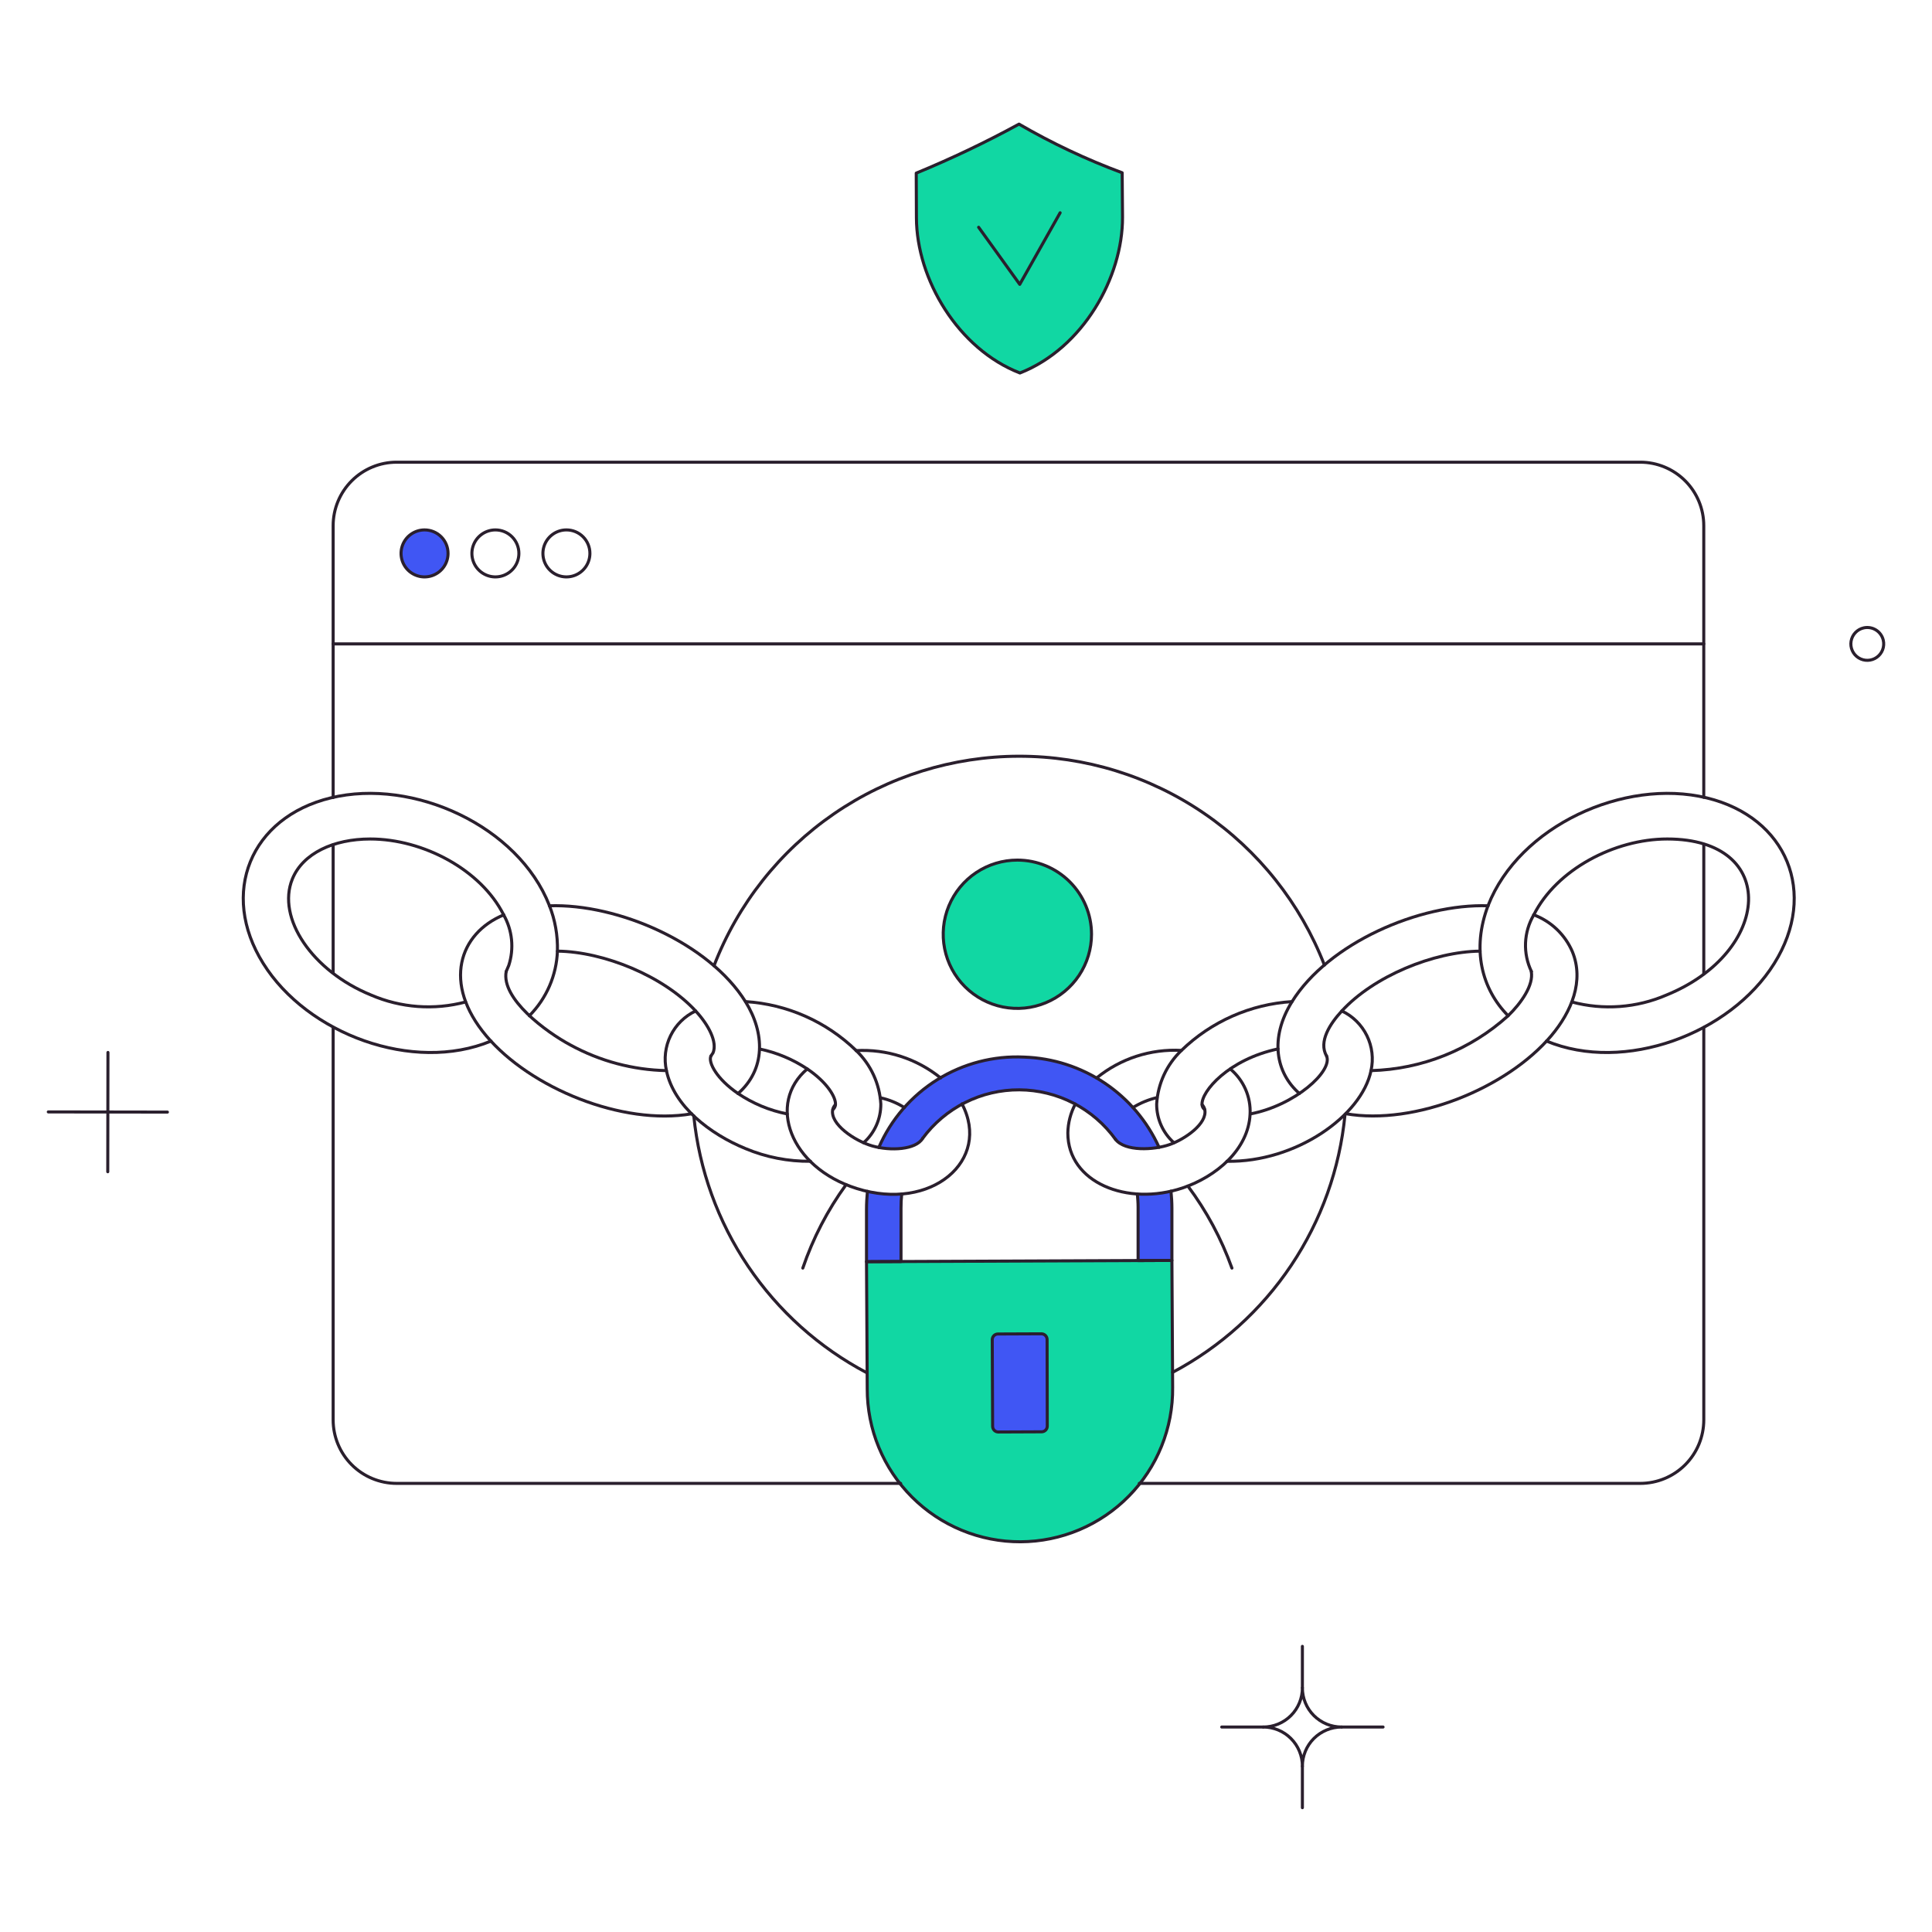 <svg xmlns="http://www.w3.org/2000/svg" width="475" height="475" viewBox="0 0 475 475" fill="none"><path d="M275.894 42.513C267.116 39.255 258.633 35.254 250.534 30.554C242.335 35.023 233.9 39.045 225.266 42.603L225.311 53.528C225.354 68.69 235.598 85.828 250.76 91.701C266.283 85.612 276.03 68.148 275.984 53.392L275.894 42.513Z" fill="#11D7A3"></path><path d="M250.128 211.463C246.523 211.463 242.998 212.532 239.999 214.535C237.002 216.539 234.665 219.386 233.285 222.717C231.905 226.048 231.544 229.714 232.248 233.25C232.951 236.786 234.687 240.034 237.237 242.585C239.787 245.133 243.034 246.869 246.57 247.575C250.107 248.278 253.774 247.917 257.103 246.537C260.435 245.157 263.283 242.82 265.285 239.823C267.29 236.824 268.358 233.299 268.358 229.693C268.356 224.859 266.435 220.223 263.017 216.805C259.599 213.386 254.963 211.465 250.128 211.463Z" fill="#11D7A3"></path><path d="M288.123 309.878L213.038 310.194L213.218 341.421C213.206 346.372 214.172 351.277 216.063 355.853C217.955 360.43 220.732 364.586 224.236 368.085C227.741 371.583 231.902 374.355 236.482 376.238C241.06 378.121 245.969 379.081 250.919 379.06C255.871 379.038 260.77 378.038 265.333 376.117C269.897 374.196 274.035 371.388 277.509 367.861C280.984 364.335 283.727 360.155 285.58 355.561C287.432 350.968 288.358 346.057 288.304 341.105L288.123 309.878Z" fill="#11D7A3"></path><path d="M104.379 130.285C103.236 130.285 102.12 130.624 101.17 131.259C100.22 131.894 99.48 132.796 99.042 133.851C98.605 134.906 98.491 136.068 98.714 137.188C98.936 138.309 99.487 139.338 100.295 140.146C101.102 140.953 102.131 141.503 103.252 141.727C104.372 141.949 105.534 141.835 106.589 141.398C107.644 140.961 108.547 140.22 109.181 139.271C109.816 138.321 110.155 137.204 110.155 136.061C110.157 135.302 110.009 134.55 109.719 133.848C109.43 133.147 109.005 132.509 108.468 131.972C107.931 131.435 107.293 131.01 106.592 130.721C105.89 130.431 105.138 130.283 104.379 130.285Z" fill="#4056F4"></path><path d="M278.557 272.337C260.371 252.166 226.71 257.22 216.061 282.129C218.55 282.687 221.138 282.625 223.597 281.946C224.887 281.651 226.035 280.917 226.843 279.87C229.368 276.35 232.673 273.462 236.5 271.434C240.799 269.142 245.599 267.945 250.472 267.955C255.346 267.962 260.141 269.173 264.432 271.479C268.325 273.586 271.688 276.547 274.27 280.141C275.103 281.017 276.167 281.642 277.338 281.946C279.834 282.585 282.447 282.632 284.964 282.084C283.354 278.519 281.193 275.229 278.557 272.337Z" fill="#4056F4"></path><path d="M221.701 293.55C221.572 294.704 221.512 295.863 221.521 297.025V310.156L213.037 310.201V297.34C213.037 295.851 213.128 294.362 213.263 292.918C216.031 293.531 218.873 293.745 221.701 293.55Z" fill="#4056F4"></path><path d="M287.898 292.868C285.195 293.507 282.411 293.747 279.64 293.581C279.73 294.619 279.82 295.702 279.82 296.785V309.916L288.133 309.871V297.018C288.123 295.619 288.033 294.22 287.898 292.868Z" fill="#4056F4"></path><path d="M257.45 329.282C257.447 328.911 257.3 328.558 257.039 328.294C256.775 328.033 256.421 327.885 256.051 327.883L245.363 327.928C244.993 327.931 244.639 328.078 244.375 328.339C244.114 328.603 243.967 328.957 243.965 329.327L244.057 350.671C244.057 351.042 244.207 351.396 244.468 351.659C244.729 351.92 245.083 352.068 245.454 352.07L256.141 352.025C256.512 352.023 256.866 351.875 257.129 351.614C257.39 351.35 257.538 350.997 257.54 350.626L257.45 329.282Z" fill="#4056F4"></path><path d="M81.907 196.075V129.248C81.908 125.107 83.553 121.136 86.481 118.209C89.409 115.281 93.379 113.635 97.52 113.634H403.275C407.415 113.636 411.386 115.282 414.312 118.209C417.24 121.137 418.886 125.107 418.886 129.248V196.03" stroke="#2A1F2D" stroke-width="0.75" stroke-linecap="round" stroke-linejoin="round"></path><path d="M418.891 239.44V207.627" stroke="#2A1F2D" stroke-width="0.75" stroke-linecap="round" stroke-linejoin="round"></path><path d="M418.891 252.617V349.092C418.888 353.231 417.245 357.202 414.316 360.131C411.39 363.057 407.419 364.703 403.28 364.705H280.091" stroke="#2A1F2D" stroke-width="0.75" stroke-linecap="round" stroke-linejoin="round"></path><path d="M221.431 364.705H97.52C93.379 364.703 89.409 363.059 86.481 360.131C83.553 357.202 81.908 353.231 81.907 349.092V252.572" stroke="#2A1F2D" stroke-width="0.75" stroke-linecap="round" stroke-linejoin="round"></path><path d="M81.907 207.672V239.17" stroke="#2A1F2D" stroke-width="0.75" stroke-linecap="round" stroke-linejoin="round"></path><path d="M418.891 158.308H81.907" stroke="#2A1F2D" stroke-width="0.75" stroke-linecap="round" stroke-linejoin="round"></path><path d="M110.155 136.061C110.155 137.204 109.816 138.321 109.181 139.271C108.547 140.22 107.644 140.961 106.589 141.398C105.534 141.835 104.372 141.949 103.252 141.727C102.131 141.503 101.102 140.953 100.295 140.146C99.487 139.338 98.936 138.309 98.714 137.188C98.491 136.068 98.605 134.906 99.042 133.851C99.48 132.796 100.22 131.894 101.17 131.259C102.12 130.624 103.236 130.285 104.379 130.285C105.138 130.283 105.89 130.431 106.592 130.721C107.293 131.01 107.931 131.435 108.468 131.972C109.005 132.509 109.43 133.147 109.719 133.848C110.009 134.55 110.157 135.302 110.155 136.061Z" stroke="#2A1F2D" stroke-width="0.75" stroke-linecap="round" stroke-linejoin="round"></path><path d="M127.573 136.061C127.573 137.204 127.234 138.321 126.6 139.271C125.965 140.22 125.063 140.961 124.007 141.398C122.952 141.835 121.791 141.949 120.67 141.727C119.55 141.503 118.521 140.953 117.713 140.146C116.905 139.338 116.355 138.309 116.132 137.188C115.909 136.068 116.024 134.906 116.461 133.851C116.898 132.796 117.638 131.894 118.588 131.259C119.538 130.624 120.655 130.285 121.797 130.285C122.556 130.283 123.308 130.431 124.01 130.721C124.712 131.01 125.349 131.435 125.886 131.972C126.423 132.509 126.848 133.147 127.138 133.848C127.427 134.55 127.575 135.302 127.573 136.061Z" stroke="#2A1F2D" stroke-width="0.75" stroke-linecap="round" stroke-linejoin="round"></path><path d="M145.034 136.061C145.034 137.204 144.695 138.321 144.061 139.271C143.426 140.221 142.524 140.961 141.468 141.398C140.412 141.835 139.251 141.949 138.131 141.726C137.01 141.503 135.981 140.953 135.173 140.145C134.365 139.337 133.815 138.307 133.593 137.187C133.37 136.066 133.485 134.905 133.922 133.849C134.36 132.794 135.101 131.892 136.051 131.258C137.001 130.623 138.118 130.285 139.261 130.285C140.02 130.283 140.772 130.431 141.473 130.721C142.175 131.01 142.812 131.436 143.349 131.972C143.885 132.509 144.31 133.147 144.6 133.849C144.889 134.55 145.037 135.302 145.034 136.061Z" stroke="#2A1F2D" stroke-width="0.75" stroke-linecap="round" stroke-linejoin="round"></path><path d="M275.894 42.474C267.116 39.217 258.633 35.216 250.534 30.516C242.335 34.985 233.9 39.007 225.266 42.565L225.311 53.53C225.354 68.692 235.598 85.83 250.76 91.704C266.283 85.614 276.03 68.151 275.984 53.395L275.894 42.474Z" stroke="#2A1F2D" stroke-width="0.75" stroke-linecap="round" stroke-linejoin="round"></path><path d="M240.606 55.877L250.714 69.91L260.642 52.312" stroke="#2A1F2D" stroke-width="0.75" stroke-linecap="round" stroke-linejoin="round"></path><path d="M26.541 258.754L26.495 288.083" stroke="#2A1F2D" stroke-width="0.75" stroke-linecap="round" stroke-linejoin="round"></path><path d="M41.161 273.419L11.875 273.374" stroke="#2A1F2D" stroke-width="0.75" stroke-linecap="round" stroke-linejoin="round"></path><path d="M463.023 157.405C463.203 158.184 463.146 158.999 462.864 159.745C462.579 160.493 462.08 161.139 461.429 161.602C460.779 162.065 460.004 162.325 459.206 162.348C458.406 162.371 457.62 162.157 456.943 161.732C456.266 161.307 455.729 160.691 455.404 159.962C455.076 159.232 454.974 158.422 455.109 157.635C455.242 156.847 455.608 156.116 456.157 155.536C456.705 154.956 457.416 154.552 458.195 154.375C459.237 154.138 460.33 154.324 461.235 154.892C462.139 155.46 462.783 156.364 463.023 157.405Z" stroke="#2A1F2D" stroke-width="0.75" stroke-linecap="round" stroke-linejoin="round"></path><path d="M268.358 229.693C268.358 233.299 267.29 236.824 265.285 239.823C263.283 242.82 260.435 245.157 257.103 246.537C253.774 247.917 250.107 248.278 246.57 247.575C243.034 246.869 239.787 245.133 237.237 242.585C234.687 240.034 232.951 236.786 232.248 233.25C231.544 229.714 231.905 226.048 233.285 222.717C234.665 219.386 237.002 216.539 239.999 214.535C242.998 212.532 246.523 211.463 250.128 211.463C254.963 211.465 259.599 213.386 263.017 216.805C266.435 220.223 268.356 224.859 268.358 229.693Z" stroke="#2A1F2D" stroke-width="0.75" stroke-linecap="round" stroke-linejoin="round"></path><path d="M292.049 291.603C296.645 297.749 300.295 304.546 302.879 311.773" stroke="#2A1F2D" stroke-width="0.75" stroke-linecap="round" stroke-linejoin="round"></path><path d="M197.379 311.773C199.877 304.432 203.467 297.511 208.029 291.241" stroke="#2A1F2D" stroke-width="0.75" stroke-linecap="round" stroke-linejoin="round"></path><path d="M213.173 337.54C201.407 331.348 191.359 322.335 183.925 311.313C176.492 300.288 171.905 287.593 170.575 274.365" stroke="#2A1F2D" stroke-width="0.75" stroke-linecap="round" stroke-linejoin="round"></path><path d="M330.674 274.096C329.396 287.33 324.857 300.039 317.462 311.087C310.068 322.136 300.05 331.177 288.304 337.404" stroke="#2A1F2D" stroke-width="0.75" stroke-linecap="round" stroke-linejoin="round"></path><path d="M175.539 237.455C181.377 222.303 191.663 209.272 205.045 200.075C218.428 190.878 234.279 185.946 250.517 185.926C266.755 185.907 282.618 190.801 296.022 199.966C309.427 209.13 319.744 222.136 325.62 237.274" stroke="#2A1F2D" stroke-width="0.75" stroke-linecap="round" stroke-linejoin="round"></path><path d="M288.123 309.878L213.038 310.194L213.218 341.421C213.206 346.372 214.172 351.277 216.063 355.853C217.955 360.43 220.732 364.586 224.236 368.085C227.741 371.583 231.902 374.355 236.482 376.238C241.06 378.121 245.969 379.081 250.919 379.06C255.871 379.038 260.77 378.038 265.333 376.117C269.897 374.196 274.035 371.388 277.509 367.861C280.984 364.335 283.727 360.155 285.58 355.561C287.432 350.968 288.358 346.057 288.304 341.105L288.123 309.878Z" stroke="#2A1F2D" stroke-width="0.75" stroke-linecap="round" stroke-linejoin="round"></path><path d="M216.061 282.126C219.054 275.229 224.077 269.406 230.462 265.435C236.847 261.464 244.29 259.531 251.8 259.896C258.849 260.129 265.691 262.331 271.55 266.252C277.412 270.173 282.06 275.654 284.964 282.081" stroke="#2A1F2D" stroke-width="0.75" stroke-linecap="round" stroke-linejoin="round"></path><path d="M274.27 280.143C271.569 276.391 268.019 273.329 263.91 271.211C259.801 269.09 255.251 267.971 250.627 267.945C246.002 267.919 241.44 268.985 237.307 271.059C233.174 273.132 229.59 276.151 226.846 279.872" stroke="#2A1F2D" stroke-width="0.75" stroke-linecap="round" stroke-linejoin="round"></path><path d="M221.702 293.55C221.573 294.704 221.513 295.863 221.521 297.025V310.156L213.038 310.201V297.34C213.038 295.851 213.128 294.362 213.263 292.918" stroke="#2A1F2D" stroke-width="0.75" stroke-linecap="round" stroke-linejoin="round"></path><path d="M287.897 292.866C288.033 294.22 288.123 295.619 288.123 297.017V309.878L279.811 309.923V296.792C279.811 295.709 279.72 294.626 279.63 293.588" stroke="#2A1F2D" stroke-width="0.75" stroke-linecap="round" stroke-linejoin="round"></path><path d="M257.483 350.626L257.438 329.327C257.436 328.957 257.289 328.603 257.027 328.339C256.764 328.078 256.41 327.931 256.039 327.928L245.352 327.973C244.981 327.976 244.627 328.123 244.364 328.384C244.102 328.648 243.955 329.002 243.953 329.372L244.045 350.671C244.048 351.042 244.195 351.396 244.456 351.659C244.718 351.92 245.072 352.068 245.442 352.07L256.091 352.025C256.46 352.02 256.814 351.873 257.075 351.612C257.334 351.348 257.481 350.994 257.483 350.626Z" stroke="#2A1F2D" stroke-width="0.75" stroke-linecap="round" stroke-linejoin="round"></path><path d="M120.714 255.956C101.581 263.898 75.544 254.241 64.714 236.868C53.931 219.63 61.555 200.949 81.32 196.165C101.671 191.249 127.438 203.115 135.064 222.609C136.473 226.167 137.149 229.974 137.049 233.8C136.833 239.789 134.368 245.478 130.145 249.729" stroke="#2A1F2D" stroke-width="0.75" stroke-linecap="round" stroke-linejoin="round"></path><path d="M124.45 238.854L125.082 237.365C125.748 235.315 125.979 233.148 125.762 231.004C125.544 228.86 124.882 226.784 123.818 224.91C118.268 213.854 104.053 206.273 91.012 206.273C82.032 206.273 74.451 209.793 71.879 216.111C67.963 225.722 76.808 238.763 91.2 244.625C98.544 247.8 106.745 248.406 114.475 246.34" stroke="#2A1F2D" stroke-width="0.75" stroke-linecap="round" stroke-linejoin="round"></path><path d="M135.064 222.699C151.926 222.112 174.365 231.905 183.3 246.299C188.076 253.994 188.247 262.924 181.45 268.862" stroke="#2A1F2D" stroke-width="0.75" stroke-linecap="round" stroke-linejoin="round"></path><path d="M174.771 259.656L175.313 258.844C176.396 256.182 174.23 252.03 171.071 248.601C163.174 239.982 148.464 233.98 137.049 233.845" stroke="#2A1F2D" stroke-width="0.75" stroke-linecap="round" stroke-linejoin="round"></path><path d="M170.034 273.837C153.067 276.771 130.416 267.565 119.541 254.659C108.739 241.815 112.872 229.451 123.873 224.922" stroke="#2A1F2D" stroke-width="0.75" stroke-linecap="round" stroke-linejoin="round"></path><path d="M124.45 238.854C123.186 245.535 134.223 253.709 140.253 256.923C147.495 260.887 155.587 263.048 163.841 263.221" stroke="#2A1F2D" stroke-width="0.75" stroke-linecap="round" stroke-linejoin="round"></path><path d="M183.3 246.254C193.496 246.893 203.129 251.149 210.465 258.257C214.09 261.72 216.267 266.43 216.557 271.434C216.569 273.232 216.197 275.011 215.468 276.654C214.738 278.298 213.667 279.765 212.325 280.962" stroke="#2A1F2D" stroke-width="0.75" stroke-linecap="round" stroke-linejoin="round"></path><path d="M204.78 272.788C205.136 272.493 205.362 272.073 205.411 271.615C205.547 269.715 203.29 266.064 198.507 262.827C194.947 260.452 190.964 258.782 186.775 257.908" stroke="#2A1F2D" stroke-width="0.75" stroke-linecap="round" stroke-linejoin="round"></path><path d="M199.274 285.511C193.793 285.572 188.357 284.513 183.3 282.397C174.591 278.835 165.656 271.976 163.851 263.221C163.206 260.326 163.564 257.296 164.868 254.631C166.172 251.966 168.344 249.824 171.026 248.556" stroke="#2A1F2D" stroke-width="0.75" stroke-linecap="round" stroke-linejoin="round"></path><path d="M174.772 259.656C174.095 261.281 176.261 265.297 181.405 268.817C185.07 271.301 189.198 273.02 193.544 273.871" stroke="#2A1F2D" stroke-width="0.75" stroke-linecap="round" stroke-linejoin="round"></path><path d="M198.462 262.815C188.568 271.206 194.085 286.981 210.622 292.203C229.014 298.013 243.801 285.271 236.51 271.389" stroke="#2A1F2D" stroke-width="0.75" stroke-linecap="round" stroke-linejoin="round"></path><path d="M226.846 279.872C225.183 282.694 218.913 283.019 214.451 281.739C210.114 280.495 204.001 276.343 204.734 272.788C204.839 272.348 205.057 271.945 205.366 271.615" stroke="#2A1F2D" stroke-width="0.75" stroke-linecap="round" stroke-linejoin="round"></path><path d="M210.465 258.303C217.994 257.88 225.409 260.276 231.265 265.026" stroke="#2A1F2D" stroke-width="0.75" stroke-linecap="round" stroke-linejoin="round"></path><path d="M222.333 272.291C220.531 271.161 218.546 270.353 216.467 269.9" stroke="#2A1F2D" stroke-width="0.75" stroke-linecap="round" stroke-linejoin="round"></path><path d="M380.221 255.956C399.354 263.898 425.388 254.241 436.218 236.868C447.003 219.631 439.377 200.949 419.613 196.166C399.261 191.249 373.497 203.117 365.871 222.609C361.776 233.358 364.273 243.141 370.79 249.729" stroke="#2A1F2D" stroke-width="0.75" stroke-linecap="round" stroke-linejoin="round"></path><path d="M376.521 238.854C375.464 236.66 374.965 234.24 375.067 231.808C375.169 229.376 375.87 227.007 377.107 224.91C382.658 213.854 396.872 206.273 409.911 206.273C437.599 206.273 435.577 234.097 409.73 244.63C402.387 247.805 394.186 248.411 386.455 246.344" stroke="#2A1F2D" stroke-width="0.75" stroke-linecap="round" stroke-linejoin="round"></path><path d="M365.871 222.699C348.994 222.112 326.567 231.905 317.635 246.299C312.077 255.253 313.669 263.768 319.466 268.845" stroke="#2A1F2D" stroke-width="0.75" stroke-linecap="round" stroke-linejoin="round"></path><path d="M326.161 259.656C324.09 256.077 327.059 251.643 329.861 248.601C337.758 239.982 352.469 233.98 363.886 233.845" stroke="#2A1F2D" stroke-width="0.75" stroke-linecap="round" stroke-linejoin="round"></path><path d="M337.081 263.221C349.569 262.893 361.525 258.108 370.79 249.729C373.994 246.615 377.107 242.193 376.475 238.854" stroke="#2A1F2D" stroke-width="0.75" stroke-linecap="round" stroke-linejoin="round"></path><path d="M377.062 224.913C379.181 225.702 381.116 226.912 382.753 228.471C384.389 230.03 385.693 231.905 386.583 233.983C389.517 241.158 386.403 248.693 381.394 254.645C370.519 267.551 347.866 276.756 330.899 273.823" stroke="#2A1F2D" stroke-width="0.75" stroke-linecap="round" stroke-linejoin="round"></path><path d="M296.162 272.788C295.982 272.645 295.832 272.469 295.723 272.268C295.616 272.066 295.55 271.842 295.531 271.614C295.293 268.342 302.076 260.452 314.215 257.885" stroke="#2A1F2D" stroke-width="0.75" stroke-linecap="round" stroke-linejoin="round"></path><path d="M317.663 246.252C307.458 246.884 297.813 251.142 290.469 258.258C286.845 261.72 284.667 266.43 284.378 271.434C284.368 273.232 284.741 275.008 285.472 276.65C286.204 278.291 287.277 279.758 288.619 280.953" stroke="#2A1F2D" stroke-width="0.75" stroke-linecap="round" stroke-linejoin="round"></path><path d="M301.661 285.511C318.587 285.8 334.787 274.348 337.081 263.221C337.727 260.326 337.369 257.296 336.065 254.631C334.761 251.966 332.59 249.824 329.907 248.556" stroke="#2A1F2D" stroke-width="0.75" stroke-linecap="round" stroke-linejoin="round"></path><path d="M326.161 259.656C327.698 263.342 318.39 271.785 307.399 273.871" stroke="#2A1F2D" stroke-width="0.75" stroke-linecap="round" stroke-linejoin="round"></path><path d="M295.569 271.615C295.878 271.945 296.096 272.348 296.201 272.788C296.913 276.243 291.308 280.096 287.537 281.414C283.634 282.777 276.593 283.11 274.27 280.143" stroke="#2A1F2D" stroke-width="0.75" stroke-linecap="round" stroke-linejoin="round"></path><path d="M302.473 262.815C304.088 264.162 305.37 265.867 306.216 267.793C307.061 269.719 307.449 271.814 307.346 273.916C306.94 282.682 298.939 289.315 290.759 292.066C277.096 296.657 262.537 290.726 262.537 278.564C262.578 276.077 263.209 273.633 264.38 271.439" stroke="#2A1F2D" stroke-width="0.75" stroke-linecap="round" stroke-linejoin="round"></path><path d="M290.462 258.257C282.912 257.837 275.476 260.25 269.615 265.026" stroke="#2A1F2D" stroke-width="0.75" stroke-linecap="round" stroke-linejoin="round"></path><path d="M278.557 272.291C280.383 271.165 282.378 270.341 284.468 269.854" stroke="#2A1F2D" stroke-width="0.75" stroke-linecap="round" stroke-linejoin="round"></path><path d="M320.205 404.774V414.967" stroke="#2A1F2D" stroke-width="0.75" stroke-linecap="round" stroke-linejoin="round"></path><path d="M340.038 424.605H329.845" stroke="#2A1F2D" stroke-width="0.75" stroke-linecap="round" stroke-linejoin="round"></path><path d="M320.205 444.438V434.245" stroke="#2A1F2D" stroke-width="0.75" stroke-linecap="round" stroke-linejoin="round"></path><path d="M300.373 424.605H310.572" stroke="#2A1F2D" stroke-width="0.75" stroke-linecap="round" stroke-linejoin="round"></path><path d="M329.845 424.605C328.579 424.607 327.325 424.358 326.154 423.876C324.983 423.391 323.919 422.681 323.024 421.786C322.128 420.89 321.418 419.829 320.936 418.658C320.452 417.487 320.202 416.233 320.205 414.967C320.207 416.233 319.96 417.487 319.475 418.658C318.993 419.826 318.283 420.89 317.388 421.786C316.492 422.681 315.431 423.391 314.26 423.873C313.091 424.358 311.837 424.607 310.572 424.605C311.837 424.602 313.091 424.852 314.26 425.336C315.431 425.821 316.492 426.531 317.388 427.426C318.283 428.322 318.993 429.386 319.475 430.554C319.96 431.725 320.207 432.979 320.205 434.245C320.202 432.979 320.452 431.725 320.936 430.554C321.418 429.383 322.128 428.319 323.024 427.424C323.919 426.529 324.983 425.818 326.154 425.336C327.325 424.852 328.579 424.602 329.845 424.605Z" stroke="#2A1F2D" stroke-width="0.75" stroke-linecap="round" stroke-linejoin="round"></path></svg>